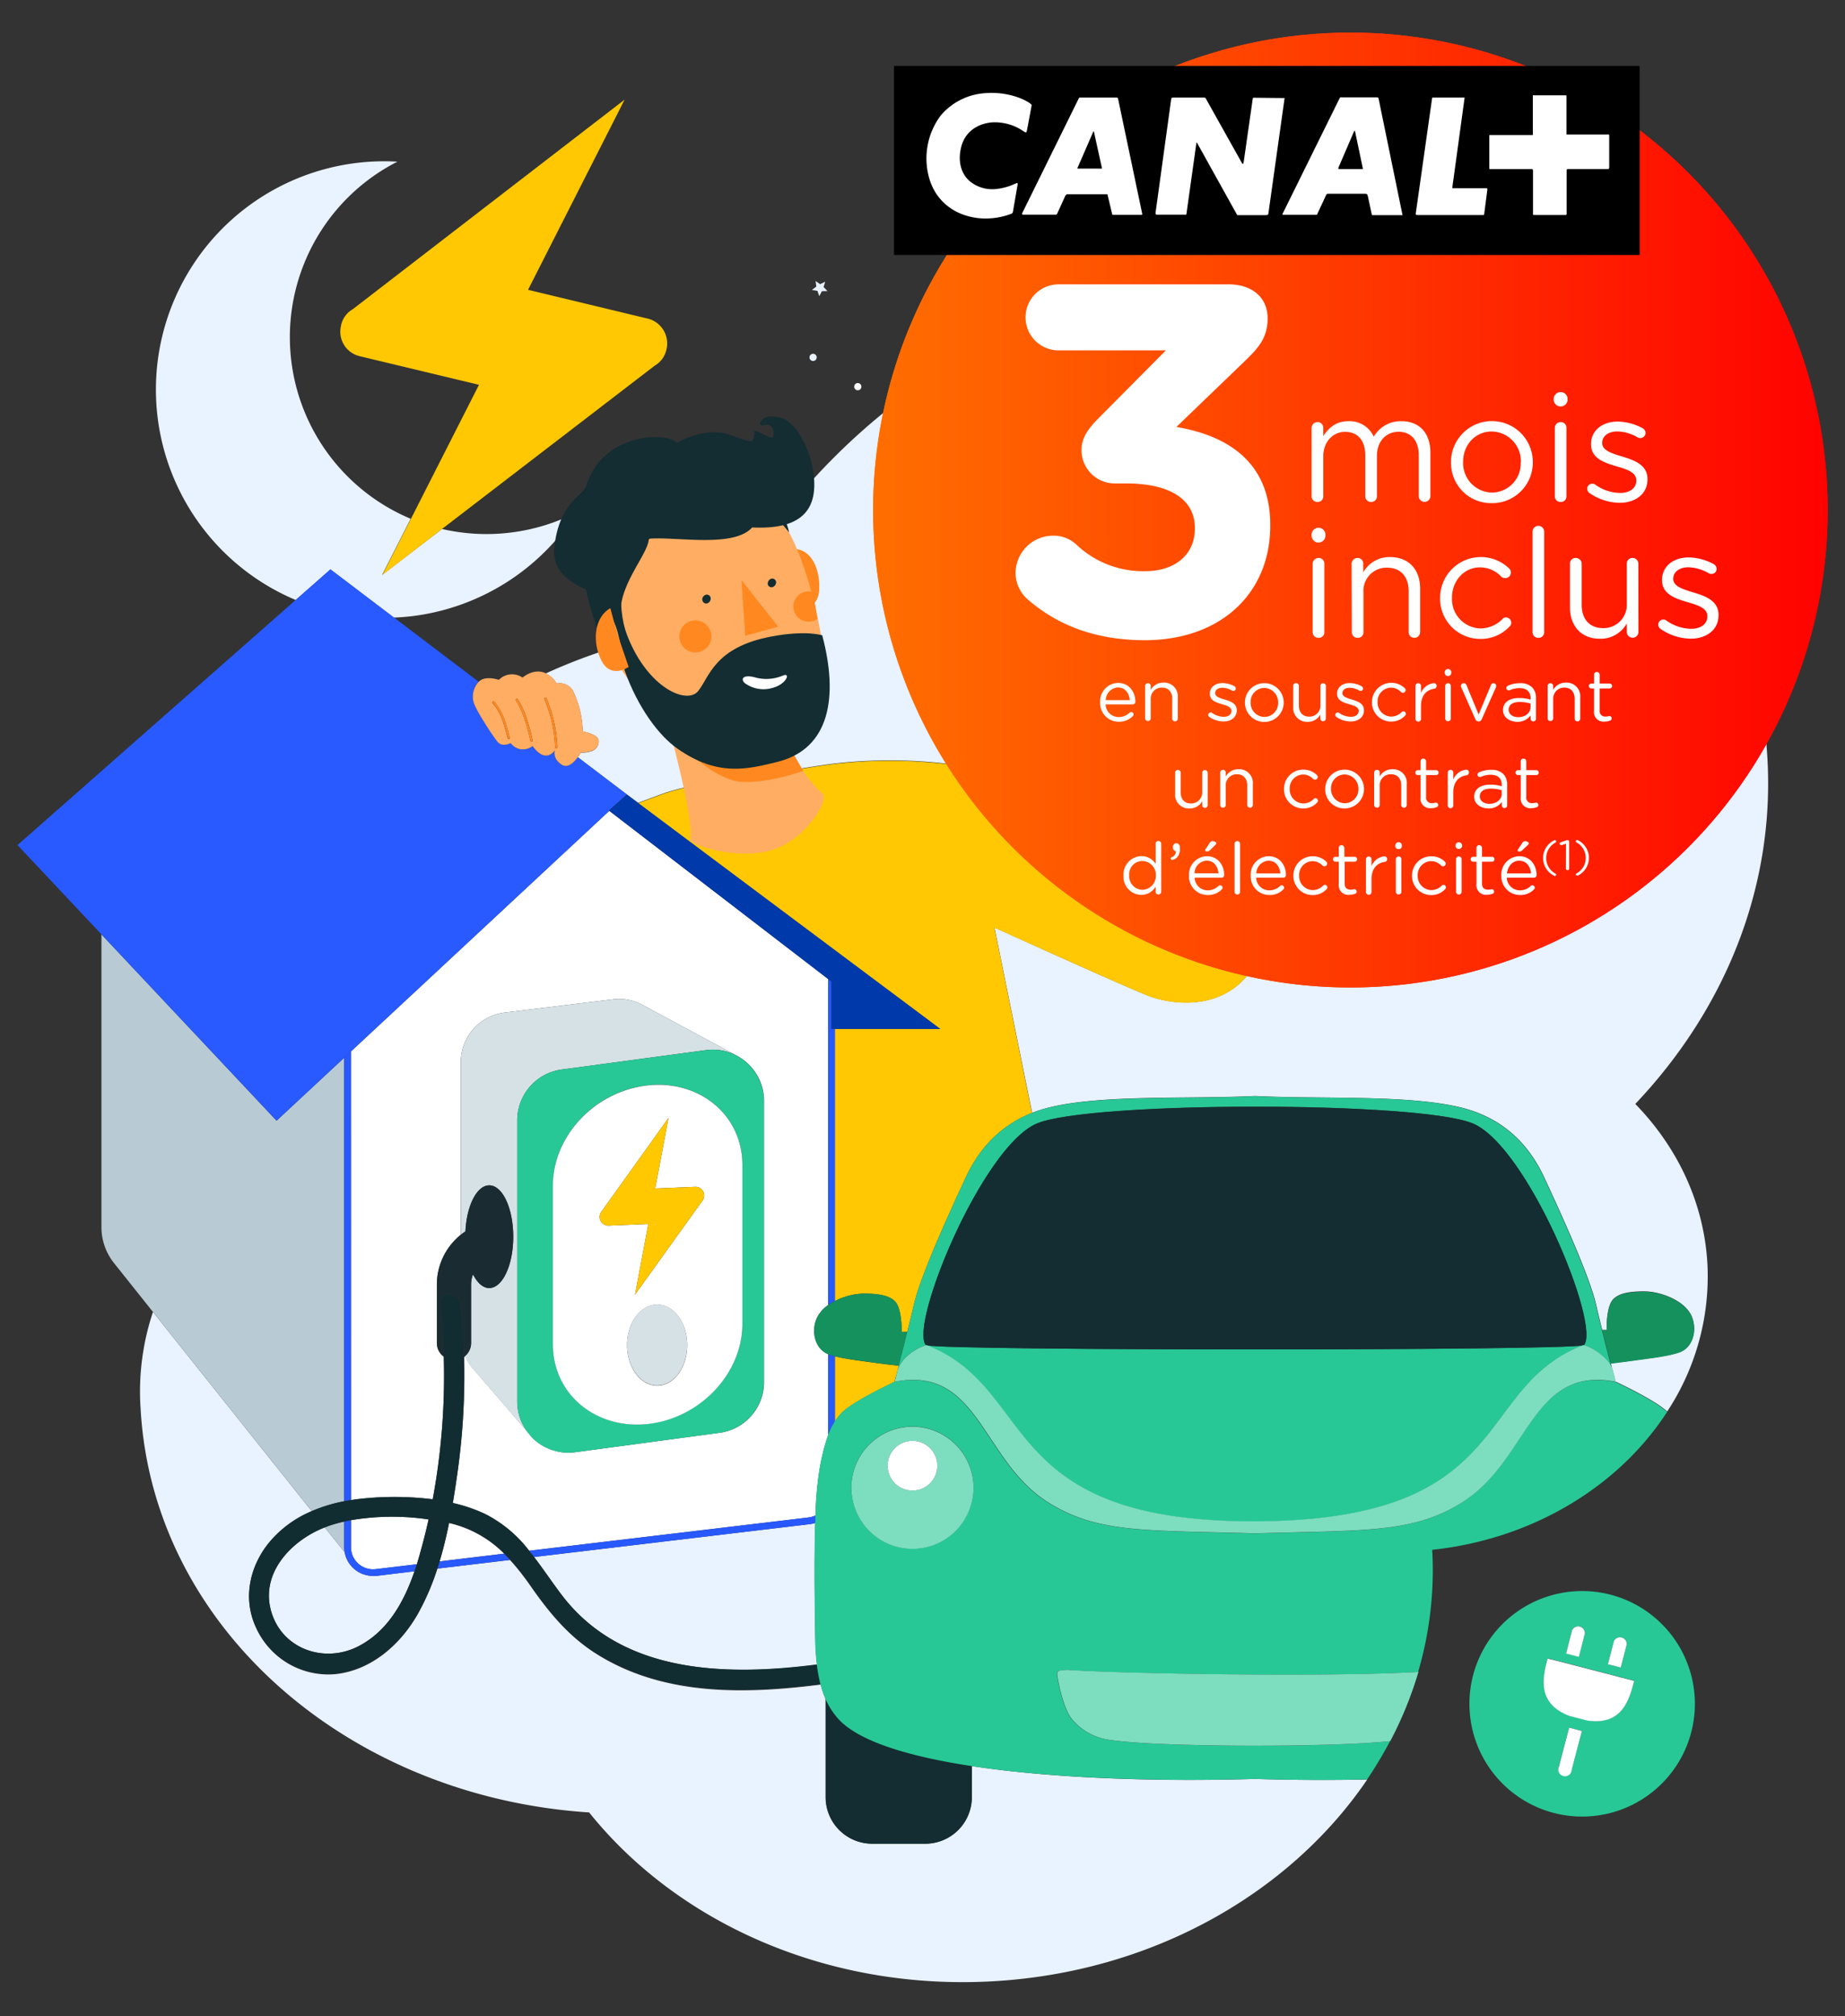 <?xml version="1.0" encoding="UTF-8"?>
<svg xmlns="http://www.w3.org/2000/svg" xmlns:xlink="http://www.w3.org/1999/xlink" id="Calque_1" data-name="Calque 1" viewBox="0 0 475.45 519.4">
  <rect x="0" y="0" width="475.45" height="519.4" fill="#333333" stroke="none"/>
  <defs>
    <style>.cls-1{fill:url(#Dégradé_sans_nom_11);}.cls-2{fill:#e9f2ff;}.cls-3{fill:#ffc802;}.cls-4{fill:#ffad63;}.cls-5{fill:none;stroke:#000;stroke-linecap:round;stroke-linejoin:round;stroke-width:0;}.cls-6{fill:#b8cad3;}.cls-7{fill:#fff;}.cls-8{fill:#2859ff;}.cls-9{fill:#285aff;}.cls-10{fill:#0039a9;}.cls-11{fill:#ff8920;}.cls-12{fill:#d6e1e6;}.cls-13{fill:#27c896;}.cls-14{fill:#1a2c32;}.cls-15{fill:#ffc800;}.cls-16{fill:#122d32;}.cls-17{fill:#15915e;}.cls-18{fill:#132d32;}.cls-19{fill:#7ddebf;}.cls-20{clip-path:url(#clip-path);}</style>
    <linearGradient id="Dégradé_sans_nom_11" x1="225" y1="131.4" x2="471" y2="131.4" gradientUnits="userSpaceOnUse">
      <stop offset="0" stop-color="#ff6e00"></stop>
      <stop offset="1" stop-color="#ff0200"></stop>
    </linearGradient>
    <clipPath id="clip-path">
      <path class="cls-1" d="M225,131.4A123,123,0,1,0,348,8.4a123,123,0,0,0-123,123"></path>
    </clipPath>
  </defs>
  <title>476x520_CH-canal-elec-(1)</title>
  <path class="cls-2" d="M101.48,159.11c1.52-.06,3-.17,4.57-.35A58.7,58.7,0,0,0,148.58,132a51,51,0,0,1-34.68,4.28L98.47,148.12l7.36-14.47a50.73,50.73,0,0,1-3.42-92,58.81,58.81,0,0,0-26.2,112.93l8.93-7.87Z"></path>
  <path class="cls-3" d="M113.9,136.28,168.72,94.2a6.3,6.3,0,0,0,3-4.08,6.59,6.59,0,0,0-4.65-8l-31-7.45,24.89-49-70.06,54a6.29,6.29,0,0,0-3,4.08h0l0,.12a6.47,6.47,0,0,0,4.68,7.87l30.85,7.4-17.53,34.52-7.36,14.47Z"></path>
  <path class="cls-2" d="M143.46,176.09a4,4,0,0,1,4.16,1.82,25.73,25.73,0,0,1,2.55,10.55s4,.68,4.09,2.3-.82,3.19-4.62,3.15a11.09,11.09,0,0,1-.75,1.18l12.66,9.61h0l2.87,2.14,5.55-2.06a48.35,48.35,0,0,1,9.17-2.4l31.09-5c.56-.09,1.13-.16,1.7-.24,2.76-.45,36.28-5.61,63.5,9.09a21.83,21.83,0,0,1,2.45,1.35l16.65,10.52-7.6-45.35,2.93-.6a9.73,9.73,0,0,0-4.92-3.76,62.56,62.56,0,0,1-6-2.35c-3.9-1.85-4.2-7.85-4-11.29a2.89,2.89,0,0,1,.79-2,1.86,1.86,0,0,1,3.08,1.09l.72,4.06,3.38.88.23-1.55L283,152l-3.87-3.15s-2,2.26-2.78,2.55-2.75-1.17-1.86-3.06c.81-1.7,2.27-4.64,4.32-5.72s6.27,3.45,6.27,3.45a17.6,17.6,0,0,0,0-3.24c-.18-.94-2.25-8.76-3.22-12.67-.8-3.19-.22-5,.54-6.07a1.27,1.27,0,0,1,2.2.34c1.4,3.82,4.84,13.28,5.45,15.48.66,2.4,2.25,3.19,2.83,3S291.58,131,291.48,126a5.59,5.59,0,0,1,.49-2.76,1.65,1.65,0,0,1,3.07.5l3.53,19.47,2.28-3.87a7.29,7.29,0,0,0,1-4.28,30.51,30.51,0,0,1,0-6.12s0-.05,0-.07a1.44,1.44,0,0,1,2.8,0c.5,2.25,1.45,6.59,1.66,8.37.12,1-.54,3-1.34,4.81a15.65,15.65,0,0,0-.54,11l3.82,11.85,1.18,3.29,2.22-.46s14.51,59,14.47,68.32c-.08,18.84-14.58,25.34-29.07,20.89-2.78-.86-25.15-10.89-40.78-18l9.7,47.76a34.07,34.07,0,0,1,4.18-1.34c13.63-3.43,36.14-2.17,53.26-3,17.12.85,39.63-.41,53.26,3,10.5,2.64,17.19,9.22,21.22,17.85,4.77,10.21,11.71,25.58,13.37,32.67.53,2.28,1.08,4.56,1.62,6.73l1.15,0s-.16-4.68,1.14-7.13,5.23-2.84,8.88-2.78,9.64,2.12,11.66,5.93c1.77,3.36.87,8.44-3,9.77-3,1-8.21,1.59-10.71,1.94-2.18.32-5.08.69-6.91.86.13.5.25,1,.37,1.4h0l.22.83v0c.21.77.37,1.39.48,1.82,0,.08.05.15.07.22s0,.11,0,.15l0,.06c0,.15.06.24.06.24s9.88,4.55,13.35,7.72A63.26,63.26,0,0,0,440,325.69c-.87-15.86-7.75-30.14-18.59-41.28,22.84-24.08,35.9-55.33,34.06-88.8C451.61,125.19,383.29,71.7,302.9,76.13c-55.82,3.08-98,43.69-120.16,85.43a144.4,144.4,0,0,0-42.1,11.94A7.05,7.05,0,0,1,143.46,176.09ZM249.21,94.43a.54.54,0,0,1,.72.26.55.55,0,0,1-1,.46A.54.54,0,0,1,249.21,94.43Z"></path>
  <path class="cls-2" d="M323.4,458.3c-23.64.73-51.32,0-73-3.31v8a12,12,0,0,1-12,12H224.74a12,12,0,0,1-12-12V437.66A24.08,24.08,0,0,1,211.5,434c-19.71,2.5-40.75,3-58.1-8.09-7-4.49-12-10.59-16.7-17.34a65.54,65.54,0,0,0-5.27-6.68l-18.71,2.23a64.12,64.12,0,0,1-4.82,11.3c-4.45,8.05-12.07,14.94-21.54,15.9A20.43,20.43,0,0,1,66,419.37c-3.49-7.48-1.69-15.79,3.44-22a28.57,28.57,0,0,1,10.94-8L39.42,338a64.61,64.61,0,0,0-3.19,24.88c3.1,56.22,53.33,100,115.59,104.06,22.7,28.31,61.18,45.86,103.82,43.51,41.4-2.28,76.86-22.78,96.7-52C342.47,458.65,332.63,458.59,323.4,458.3Z"></path>
  <path class="cls-2" d="M137.62,401.13c2.46,3.2,4.72,6.62,7.2,9.87,15.55,20.36,42.4,20.8,65.74,17.89-.24-2-.4-4.28-.45-6.86-.14-7.5-.33-19.76,0-29.69a7.13,7.13,0,0,1-1.47.33Z"></path>
  <path class="cls-2" d="M323.4,282.39s0,1,0,2.71h.06C323.41,283.43,323.4,282.42,323.4,282.39Z"></path>
  <path class="cls-2" d="M96.12,406a7.39,7.39,0,0,1-7.29-6.08L83.7,393.5c-8.46,3.32-16.47,11.52-13.91,21.28,2.63,10,13.68,13.9,22.52,9.38,7.66-3.93,11.81-11.49,14.52-19.37L97,406A8.46,8.46,0,0,1,96.12,406Z"></path>
  <path class="cls-4" d="M308.24,164.89,304.42,153a15.65,15.65,0,0,1,.54-11c.8-1.86,1.46-3.77,1.34-4.81-.21-1.78-1.16-6.12-1.66-8.37a1.44,1.44,0,0,0-2.8,0s0,.05,0,.07a30.51,30.51,0,0,0,0,6.12,7.29,7.29,0,0,1-1,4.28l-2.28,3.87L295,123.76a1.65,1.65,0,0,0-3.07-.5,5.59,5.59,0,0,0-.49,2.76c.1,5,2,16.74,1.41,16.9s-2.17-.63-2.83-3c-.61-2.2-4.05-11.66-5.45-15.48a1.27,1.27,0,0,0-2.2-.34c-.76,1-1.34,2.88-.54,6.07,1,3.91,3,11.73,3.22,12.67a17.6,17.6,0,0,1,0,3.24s-4.22-4.54-6.27-3.45-3.51,4-4.32,5.72c-.89,1.89,1.06,3.35,1.86,3.06s2.78-2.55,2.78-2.55L283,152l.14,5.3-.23,1.55-3.38-.88-.72-4.06a1.86,1.86,0,0,0-3.08-1.09,2.89,2.89,0,0,0-.79,2c-.23,3.44.07,9.44,4,11.29a62.56,62.56,0,0,0,6,2.35,9.73,9.73,0,0,1,4.92,3.76l19.56-4Z"></path>
  <path class="cls-3" d="M242.31,265.1H215.14v44.14L233.24,285l-18.1,24.24v25.95a17.39,17.39,0,0,1,7.18-1.92c3.64,0,7.57.33,8.87,2.78s1.15,7.14,1.15,7.14.73,0,1.47-.06c.57-2.31,1.17-4.76,1.74-7.21,1.66-7.09,8.6-22.46,13.37-32.67,3.46-7.43,8.91-13.32,17-16.51L256.26,239c15.63,7.06,38,17.09,40.78,18,14.49,4.45,29-2.05,29.07-20.89,0-9.34-14.47-68.32-14.47-68.32l-2.22.46-19.56,4-2.93.6,7.6,45.35-16.65-10.52a21.83,21.83,0,0,0-2.45-1.35c-27.22-14.7-60.74-9.54-63.5-9.09-.57.08-1.14.15-1.7.24l-31.09,5a48.35,48.35,0,0,0-9.17,2.4l-5.55,2.06Z"></path>
  <path class="cls-3" d="M231,354.28l0-.13c.05-.19.11-.39.16-.61v0l.22-.83h0c.07-.28.15-.57.23-.88-1.8-.15-4.91-.55-7.22-.88-2.13-.3-6.2-.76-9.24-1.52v16.82a16.26,16.26,0,0,1,1.4-1.87c2.72-3.16,13.94-8.33,13.94-8.33s.07-.24.18-.67S230.83,354.71,231,354.28Z"></path>
  <line class="cls-5" x1="215.14" y1="309.24" x2="233.24" y2="285"></line>
  <path class="cls-6" d="M88.7,398.6V392a39,39,0,0,0-4,1.12l-1,.38,5.13,6.44A7.42,7.42,0,0,1,88.7,398.6Z"></path>
  <path class="cls-6" d="M88.7,386.79V272.5L71.27,288.73l-45.13-48v75.43a14.83,14.83,0,0,0,3.34,9.37L39.42,338l40.94,51.34A40.22,40.22,0,0,1,88.7,386.79Z"></path>
  <path class="cls-7" d="M110.45,391.45a64.2,64.2,0,0,0-20,.19v7a5.66,5.66,0,0,0,6.33,5.63L107.43,403c.37-1.16.71-2.33,1-3.48Q109.57,395.49,110.45,391.45Z"></path>
  <path class="cls-7" d="M115.73,392.39c-.68,3.33-1.47,6.64-2.44,9.87l16.62-2A29.17,29.17,0,0,0,115.73,392.39Z"></path>
  <path class="cls-7" d="M90.45,386.49c1.21-.19,2.43-.34,3.65-.45a80,80,0,0,1,17.41.21,173.88,173.88,0,0,0,2.85-36.73,4.36,4.36,0,0,1-1.78-3.51V331a16.49,16.49,0,0,1,6.16-12.88V273.64a12.88,12.88,0,0,1,11.17-12.76l27.87-3.4a12.84,12.84,0,0,1,8.13,1.6h0l23.76,12.79h0a13.19,13.19,0,0,1,7.22,11.75v72.42a13.21,13.21,0,0,1-11.45,13.09l-37.19,5A13.18,13.18,0,0,1,137,370.18h0l0-.06a8.8,8.8,0,0,1-.69-.8l-14.55-16.88h0a12.65,12.65,0,0,1-1.88-3.07l-.26.22A178.81,178.81,0,0,1,118,378.64c-.39,2.8-.81,5.67-1.3,8.56a40.7,40.7,0,0,1,8.19,2.77,33,33,0,0,1,11.48,9.55l72.05-8.58a6,6,0,0,0,1.74-.52,92.31,92.31,0,0,1,.85-10.55,54.11,54.11,0,0,1,2.4-10.11V348.85c-3.64-1.47-4.46-6.37-2.73-9.64a8.91,8.91,0,0,1,2.73-3v-84L157,208.9l-66.59,62Z"></path>
  <path class="cls-8" d="M215.14,335.19V265.1h-.88V252.9l-.87-.67v84A15.36,15.36,0,0,1,215.14,335.19Z"></path>
  <path class="cls-8" d="M213.68,349c-.1,0-.19-.08-.29-.12v20.91a18.53,18.53,0,0,1,1.75-3.54V349.4C214.62,349.26,214.12,349.12,213.68,349Z"></path>
  <path class="cls-8" d="M88.7,386.79c.58-.11,1.16-.21,1.75-.3V270.88L88.7,272.5Z"></path>
  <path class="cls-8" d="M129.91,400.28l-16.62,2c-.18.62-.38,1.23-.57,1.83l18.71-2.23C130.93,401.32,130.43,400.79,129.91,400.28Z"></path>
  <path class="cls-8" d="M92.35,402.84a5.68,5.68,0,0,1-1.9-4.24v-7c-.59.11-1.17.23-1.75.36v6.6A7.41,7.41,0,0,0,96.12,406a8.46,8.46,0,0,0,.87,0l9.84-1.18q.32-.92.6-1.83l-10.65,1.27A5.7,5.7,0,0,1,92.35,402.84Z"></path>
  <path class="cls-8" d="M136.35,399.52c.43.53.85,1.06,1.27,1.61l71-8.46a7.13,7.13,0,0,0,1.47-.33c0-.65.05-1.29.07-1.92a6,6,0,0,1-1.74.52Z"></path>
  <path class="cls-9" d="M26.14,240.72l45.13,48L88.7,272.5l1.75-1.62,66.59-62-.11-.08,4.62-4.13h0l-12.66-9.61c-.93,1.29-2.59,3-4.23,1.91-2.46-1.7-1.69-3.68-1.69-3.68s-2.24,3.74-5.74-1.06A4.19,4.19,0,0,1,134,193a3.89,3.89,0,0,1-2.38-1.6s-2.15,1.19-3.4-.34-5.39-7.88-6.08-9.95a5.53,5.53,0,0,1,1.19-5.48l-21.83-16.56-16.34-12.4-8.93,7.87L4.51,217.72Z"></path>
  <polygon class="cls-10" points="213.39 252.23 214.26 252.9 214.26 265.1 215.14 265.1 242.31 265.1 164.42 206.84 161.56 204.69 161.55 204.69 156.93 208.82 157.04 208.9 213.39 252.23"></polygon>
  <path class="cls-4" d="M122.12,181.15c.69,2.07,4.82,8.42,6.08,9.95s3.4.34,3.4.34A3.89,3.89,0,0,0,134,193a4.19,4.19,0,0,0,3.25-.78c3.5,4.8,5.74,1.06,5.74,1.06s-.77,2,1.69,3.68c1.64,1.13,3.3-.62,4.23-1.91a11.09,11.09,0,0,0,.75-1.18c3.8,0,4.76-1.54,4.62-3.15s-4.09-2.3-4.09-2.3a25.73,25.73,0,0,0-2.55-10.55,4,4,0,0,0-4.16-1.82,7.05,7.05,0,0,0-2.82-2.59c-3.14-1.47-6,1.11-6,1.11a4.75,4.75,0,0,0-6.1.58s-2.92-1-4.67.07a3.39,3.39,0,0,0-.51.41A5.53,5.53,0,0,0,122.12,181.15Zm8.7,9c-.88-3.38-1.57-6.31-3.86-9-.24-.29.17-.7.41-.41,2.35,2.82,3.1,5.8,4,9.3C131.47,190.34,130.91,190.5,130.82,190.14Zm5.88.77c-.84-3.65-1.73-7.29-3.78-10.48-.2-.32.3-.61.5-.3,2.07,3.24,3,6.92,3.84,10.63C137.34,191.12,136.78,191.28,136.7,190.91Zm4.11-11.07a35.48,35.48,0,0,1,2.82,12.63.29.29,0,0,1-.58,0,34.55,34.55,0,0,0-2.75-12.34C140.16,179.79,140.66,179.5,140.81,179.84Z"></path>
  <path class="cls-11" d="M127.37,180.68c-.24-.29-.65.12-.41.41,2.29,2.74,3,5.67,3.86,9,.09.36.65.2.56-.16C130.47,186.48,129.72,183.5,127.37,180.68Z"></path>
  <path class="cls-11" d="M133.42,180.13c-.2-.31-.7,0-.5.3,2.05,3.19,2.94,6.83,3.78,10.48.08.37.64.21.56-.15C136.41,187.05,135.49,183.37,133.42,180.13Z"></path>
  <path class="cls-11" d="M140.3,180.13a34.55,34.55,0,0,1,2.75,12.34.29.29,0,0,0,.58,0,35.48,35.48,0,0,0-2.82-12.63C140.66,179.5,140.16,179.79,140.3,180.13Z"></path>
  <path class="cls-12" d="M126.08,305.38c3.42,0,6.18,5.92,6.18,13.23s-2.76,13.23-6.18,13.23c-1.62,0-3.09-1.35-4.19-3.54a7.57,7.57,0,0,0-.49,2.7v15a4.37,4.37,0,0,1-1.59,3.36,12.65,12.65,0,0,0,1.88,3.07h0l14.55,16.88a13.06,13.06,0,0,1-2.94-8.28V288.63a13.2,13.2,0,0,1,11.44-13.09l37.2-5a13.07,13.07,0,0,1,7.74,1.33h0l-23.76-12.79h0a12.84,12.84,0,0,0-8.13-1.6l-27.87,3.4a12.88,12.88,0,0,0-11.17,12.76v44.48c.39-.31.79-.6,1.2-.88C120.26,310.58,122.89,305.38,126.08,305.38Z"></path>
  <path class="cls-12" d="M137,370.19h0l0-.05Z"></path>
  <path class="cls-13" d="M181.92,270.55l-37.2,5a13.2,13.2,0,0,0-11.44,13.09v72.42a13.06,13.06,0,0,0,2.94,8.28,8.8,8.8,0,0,0,.69.8l0,.05a13.18,13.18,0,0,0,11.29,3.95l37.19-5a13.21,13.21,0,0,0,11.45-13.09V283.63a13.23,13.23,0,0,0-15-13.08Zm9.39,70.51c0,11.59-9.05,22.37-21.17,25.22-14.64,3.44-27.67-5.95-27.67-20v-40.9c0-11.6,9.05-22.38,21.17-25.23,14.65-3.44,27.67,6,27.67,20Z"></path>
  <path class="cls-7" d="M163.64,280.19c-12.12,2.85-21.17,13.63-21.17,25.23v40.9c0,14,13,23.4,27.67,20,12.12-2.85,21.17-13.63,21.17-25.22V300.15C191.31,286.15,178.29,276.75,163.64,280.19Zm8.63,7.82-3.43,18.18,10.43-.43a2.19,2.19,0,0,1,2.18,2.17,2.14,2.14,0,0,1-.57,1.59l-17.23,24,3.42-18.19-10.36.43A2.26,2.26,0,0,1,155.1,312ZM169.35,357c-4.28,0-7.75-4.68-7.75-10.45s3.47-10.45,7.75-10.45,7.75,4.68,7.75,10.45S173.63,357,169.35,357Z"></path>
  <ellipse class="cls-12" cx="169.35" cy="346.5" rx="7.75" ry="10.45"></ellipse>
  <path class="cls-14" d="M113.5,336c-.33-3.33,4.87-3.3,5.2,0q.67,6.79.85,13.61l.26-.22A4.37,4.37,0,0,0,121.4,346V331a7.57,7.57,0,0,1,.49-2.7c1.1,2.19,2.57,3.54,4.19,3.54,3.42,0,6.18-5.92,6.18-13.23s-2.76-13.23-6.18-13.23c-3.19,0-5.82,5.2-6.14,11.86-.41.28-.81.57-1.2.88A16.49,16.49,0,0,0,112.58,331v15a4.36,4.36,0,0,0,1.78,3.51Q114.17,342.74,113.5,336Z"></path>
  <path class="cls-15" d="M155.1,312a2.26,2.26,0,0,0,1.61,3.76l10.36-.43-3.42,18.19,17.23-24a2.14,2.14,0,0,0,.57-1.59,2.19,2.19,0,0,0-2.18-2.17l-10.43.43L172.27,288Z"></path>
  <path class="cls-16" d="M144.82,411c-2.48-3.25-4.74-6.67-7.2-9.87-.42-.55-.84-1.08-1.27-1.61A33,33,0,0,0,124.87,390a40.7,40.7,0,0,0-8.19-2.77c.49-2.89.91-5.76,1.3-8.56a178.81,178.81,0,0,0,1.57-29.05q-.18-6.81-.85-13.61c-.33-3.3-5.53-3.33-5.2,0q.68,6.75.86,13.54a173.88,173.88,0,0,1-2.85,36.73A80,80,0,0,0,94.1,386c-1.22.11-2.44.26-3.65.45-.59.09-1.17.19-1.75.3a40.22,40.22,0,0,0-8.34,2.53,28.57,28.57,0,0,0-10.94,8c-5.13,6.23-6.93,14.54-3.44,22a20.43,20.43,0,0,0,20.38,11.92c9.47-1,17.09-7.85,21.54-15.9a64.12,64.12,0,0,0,4.82-11.3c.19-.6.39-1.21.57-1.83,1-3.23,1.76-6.54,2.44-9.87a29.17,29.17,0,0,1,14.18,7.89c.52.51,1,1,1.52,1.58a65.54,65.54,0,0,1,5.27,6.68c4.74,6.75,9.67,12.85,16.7,17.34,17.35,11.07,38.39,10.59,58.1,8.09a40,40,0,0,1-.94-5.08C187.22,431.8,160.37,431.36,144.82,411Zm-38-6.21c-2.71,7.88-6.86,15.44-14.52,19.37-8.84,4.52-19.89.61-22.52-9.38-2.56-9.76,5.45-18,13.91-21.28l1-.38a39,39,0,0,1,4-1.12c.58-.13,1.16-.25,1.75-.36a64.2,64.2,0,0,1,20-.19q-.89,4-2,8c-.32,1.15-.66,2.32-1,3.48Q107.14,403.88,106.83,404.79Z"></path>
  <polygon class="cls-7" points="238.97 80.1 239.45 81.45 240.12 80.18 241.56 80.14 240.56 79.11 240.96 77.73 239.67 78.36 238.49 77.55 238.69 78.97 237.55 79.85 238.97 80.1"></polygon>
  <polygon class="cls-2" points="210.65 74.95 211.13 76.3 211.8 75.03 213.24 74.99 212.24 73.96 212.64 72.58 211.35 73.21 210.17 72.4 210.37 73.82 209.23 74.7 210.65 74.95"></polygon>
  <path class="cls-7" d="M249.67,95.41a.55.55,0,0,0,.26-.72.55.55,0,0,0-1,.46A.55.55,0,0,0,249.67,95.41Z"></path>
  <path class="cls-2" d="M209.61,93a.93.93,0,1,0-.19-1.85.93.93,0,0,0,.19,1.85Z"></path>
  <path class="cls-7" d="M221.18,100.54a.93.93,0,1,0-1.05-.8A.93.93,0,0,0,221.18,100.54Z"></path>
  <path class="cls-17" d="M215.14,349.4c3,.76,7.11,1.22,9.24,1.52,2.31.33,5.42.73,7.22.88.6-2.29,1.38-5.32,2.21-8.67-.74,0-1.47.06-1.47.06s.16-4.69-1.15-7.14-5.23-2.83-8.87-2.78a17.39,17.39,0,0,0-7.18,1.92,15.36,15.36,0,0,0-1.75,1.06,8.91,8.91,0,0,0-2.73,3c-1.73,3.27-.91,8.17,2.73,9.64.1,0,.19.09.29.12C214.12,349.12,214.62,349.26,215.14,349.4Z"></path>
  <path class="cls-17" d="M422,350.42c2.5-.35,7.67-.91,10.71-1.94,3.89-1.33,4.79-6.41,3-9.77-2-3.81-8-5.88-11.66-5.93s-7.57.32-8.88,2.78-1.14,7.13-1.14,7.13l-1.15,0c.81,3.28,1.58,6.29,2.19,8.63C416.89,351.11,419.79,350.74,422,350.42Z"></path>
  <path class="cls-18" d="M224.74,475h13.72a12,12,0,0,0,12-12v-8c-16.47-2.51-29.46-6.48-34.54-12.38a18.94,18.94,0,0,1-3.12-4.95V463A12,12,0,0,0,224.74,475Z"></path>
  <path class="cls-13" d="M416.2,355.57q0,.09,0,.15S416.21,355.63,416.2,355.57Z"></path>
  <path class="cls-13" d="M368.6,389.78c-1,.37-2,.71-3.05,1C366.59,390.49,367.6,390.15,368.6,389.78Z"></path>
  <path class="cls-13" d="M271.45,386.53c-.47-.29-.95-.58-1.43-.89C270.5,386,271,386.24,271.45,386.53Z"></path>
  <path class="cls-13" d="M365.14,390.92l-1.22.33Z"></path>
  <path class="cls-13" d="M376.78,385.64c-.48.31-1,.6-1.44.89C375.82,386.24,376.3,386,376.78,385.64Z"></path>
  <path class="cls-13" d="M351.67,393.14c-1.39.12-2.84.22-4.36.3C348.83,393.36,350.28,393.26,351.67,393.14Z"></path>
  <path class="cls-13" d="M370.13,389.16l-1.12.46Z"></path>
  <path class="cls-13" d="M374.92,386.77l-1.06.6Z"></path>
  <path class="cls-13" d="M373.44,387.59c-.48.26-1,.5-1.44.73C372.48,388.09,373,387.85,373.44,387.59Z"></path>
  <path class="cls-13" d="M272.94,387.37l-1.07-.6Z"></path>
  <path class="cls-13" d="M372,388.32c-.48.24-1,.46-1.46.67C371,388.78,371.52,388.56,372,388.32Z"></path>
  <path class="cls-13" d="M412.3,354.9a26,26,0,0,1,3.83.45h0A26,26,0,0,0,412.3,354.9Z"></path>
  <path class="cls-13" d="M359.74,392.14l-1.39.23Z"></path>
  <path class="cls-13" d="M363.49,391.35q-1.62.4-3.33.72Q361.87,391.76,363.49,391.35Z"></path>
  <path class="cls-13" d="M286.64,392.07c-1.15-.21-2.26-.45-3.34-.72C284.38,391.62,285.5,391.86,286.64,392.07Z"></path>
  <path class="cls-13" d="M288.45,392.37l-1.4-.23Z"></path>
  <path class="cls-13" d="M292.65,392.91c-1.31-.14-2.56-.29-3.78-.47C290.09,392.62,291.34,392.77,292.65,392.91Z"></path>
  <path class="cls-13" d="M282.89,391.25l-1.23-.33Z"></path>
  <path class="cls-13" d="M277.78,389.62l-1.11-.45Z"></path>
  <path class="cls-13" d="M281.25,390.8c-1-.31-2.05-.65-3.05-1C279.2,390.15,280.21,390.49,281.25,390.8Z"></path>
  <path class="cls-13" d="M276.26,389c-1-.42-1.94-.89-2.9-1.4C274.32,388.1,275.28,388.57,276.26,389Z"></path>
  <path class="cls-13" d="M357.91,392.44c-1.2.18-2.45.33-3.75.47C355.46,392.77,356.71,392.62,357.91,392.44Z"></path>
  <path class="cls-13" d="M353.74,393c-.53.05-1.08.11-1.64.15C352.66,393.06,353.21,393,353.74,393Z"></path>
  <path class="cls-13" d="M323.9,394.22l-.5,0,.52,0Z"></path>
  <path class="cls-13" d="M238.78,346.61h0c28.59,11.06,17.73,45.59,84.62,45.39,67.42-.2,55.8-34.25,84.6-45.39h0C401.74,348,245.06,348,238.78,346.61Z"></path>
  <path class="cls-13" d="M415.65,353.51v0Z"></path>
  <path class="cls-13" d="M408.14,346.58Z"></path>
  <path class="cls-13" d="M294.71,393.11,293,393Z"></path>
  <path class="cls-13" d="M377,386.9c-12.77,8.18-24.92,7.32-53.62,8.17-28.7-.85-40.85,0-53.63-8.17-16.87-10.81-17.64-35.16-39.29-30.88,0,0-11.22,5.17-13.94,8.33a16.26,16.26,0,0,0-1.4,1.87,18.53,18.53,0,0,0-1.75,3.54,54.11,54.11,0,0,0-2.4,10.11,92.31,92.31,0,0,0-.85,10.55c0,.63,0,1.27-.07,1.92-.29,9.93-.1,22.19,0,29.69,0,2.58.21,4.84.45,6.86a40,40,0,0,0,.94,5.08,24.08,24.08,0,0,0,1.27,3.69,18.94,18.94,0,0,0,3.12,4.95c5.08,5.9,18.07,9.87,34.54,12.38,21.65,3.29,49.33,4,73,3.31,9.23.29,19.07.35,28.94.12a105.8,105.8,0,0,0,5.9-9.84c-15.55,1.66-59.72,1.57-72-.29a15.19,15.19,0,0,1-10.08-5.44c-2.13-2.74-3.32-8.71-3.72-11-.27-1.57.66-1.52,2.6-1.62,13.74,1,67.58,1.89,90.43.53a92.62,92.62,0,0,0,3.64-31.35s0-.08,0-.13c26.13-2.79,48.22-16.52,60.53-35.53-3.47-3.17-13.35-7.72-13.35-7.72C394.67,351.74,393.9,376.09,377,386.9ZM235.14,399a15.74,15.74,0,1,1,15.74-15.74A15.77,15.77,0,0,1,235.14,399Z"></path>
  <path class="cls-13" d="M416.25,355.78l.06.24S416.29,355.93,416.25,355.78Z"></path>
  <path class="cls-13" d="M299.49,393.44c-1.53-.08-3-.18-4.38-.3C296.51,393.26,298,393.36,299.49,393.44Z"></path>
  <path class="cls-13" d="M323.25,394.22l.15,0,.15,0Z"></path>
  <path class="cls-13" d="M322.88,394.22l.52,0-.5,0Z"></path>
  <path class="cls-13" d="M248.92,303.25c-4.77,10.21-11.71,25.58-13.37,32.67-.57,2.45-1.17,4.9-1.74,7.21-.83,3.35-1.61,6.38-2.21,8.67-.08.31-.16.6-.23.88a8.93,8.93,0,0,1,2-2.95,13.73,13.73,0,0,1,5.23-3.19c-4.37-5.25,14.61-51.33,28.65-57.13,6.9-2.86,31.5-4.3,56.12-4.31,0-1.67,0-2.68,0-2.71s0,1,0,2.71c24.57,0,49.14,1.42,56.12,4.31,14,5.8,33,51.88,28.65,57.13a13.74,13.74,0,0,1,5.22,3.19,9,9,0,0,1,2,2.95c-.12-.43-.24-.9-.37-1.4-.61-2.34-1.38-5.35-2.19-8.63-.54-2.17-1.09-4.45-1.62-6.73-1.66-7.09-8.6-22.46-13.37-32.67-4-8.63-10.72-15.21-21.22-17.85-13.63-3.43-36.14-2.17-53.26-3-17.12.85-39.63-.41-53.26,3a34.07,34.07,0,0,0-4.18,1.34C257.83,289.93,252.38,295.82,248.92,303.25Z"></path>
  <path class="cls-13" d="M238.67,346.58h0Z"></path>
  <path class="cls-13" d="M231.15,353.51v0Z"></path>
  <path class="cls-13" d="M231,354.15l0,.13Z"></path>
  <path class="cls-18" d="M238.67,346.58l.11,0c6.28,1.43,163,1.43,169.23,0l.13,0h0l.06,0c4.37-5.25-14.61-51.33-28.65-57.13-7-2.89-31.55-4.32-56.12-4.31h-.06c-24.62,0-49.22,1.45-56.12,4.31-14,5.8-33,51.88-28.65,57.13l.06,0Z"></path>
  <path class="cls-19" d="M275.07,430.22c-1.94.1-2.87,0-2.6,1.62.4,2.3,1.59,8.27,3.72,11a15.19,15.19,0,0,0,10.08,5.44c12.25,1.86,56.42,1.95,72,.29a98.08,98.08,0,0,0,7.26-17.83C342.65,432.11,288.81,431.18,275.07,430.22Z"></path>
  <path class="cls-19" d="M235.14,367.56a15.74,15.74,0,1,0,15.74,15.74A15.77,15.77,0,0,0,235.14,367.56Zm6.4,10.05a6.4,6.4,0,1,1-6.4-6.4A6.41,6.41,0,0,1,241.54,377.61Z"></path>
  <path class="cls-7" d="M235.14,371.21a6.4,6.4,0,1,0,6.4,6.4A6.41,6.41,0,0,0,235.14,371.21Z"></path>
  <path class="cls-19" d="M413.42,349.73a13.74,13.74,0,0,0-5.22-3.19l-.06,0h0l-.13,0h0c-28.8,11.14-17.18,45.19-84.6,45.39-66.89.2-56-34.33-84.62-45.39h0l-.11,0h0l-.06,0a13.73,13.73,0,0,0-5.23,3.19,8.93,8.93,0,0,0-2,2.95h0l-.22.83v0c0,.22-.11.42-.16.61l0,.13c-.12.43-.21.79-.29,1.07s-.18.67-.18.67c21.65-4.28,22.42,20.07,39.29,30.88,12.78,8.18,24.93,7.32,53.63,8.17,28.7-.85,40.85,0,53.62-8.17,16.88-10.81,17.65-35.16,39.29-30.88l-.06-.24,0-.06s0-.09,0-.15,0-.14-.07-.22h0a26,26,0,0,0-3.83-.45,26,26,0,0,1,3.83.45h0c-.11-.43-.27-1.05-.48-1.82v0l-.22-.83h0A9,9,0,0,0,413.42,349.73ZM270,385.64c.48.31,1,.6,1.43.89C271,386.24,270.5,386,270,385.64Zm1.85,1.13,1.07.6Zm1.49.82c1,.51,1.92,1,2.9,1.4C275.28,388.57,274.32,388.1,273.36,387.59Zm3.31,1.58,1.11.45Zm1.53.61c1,.37,2,.71,3.05,1C280.21,390.49,279.2,390.15,278.2,389.78Zm3.46,1.14,1.23.33Zm1.64.43c1.08.27,2.19.51,3.34.72C285.5,391.86,284.38,391.62,283.3,391.35Zm3.75.79,1.4.23Zm1.82.3c1.22.18,2.47.33,3.78.47C291.34,392.77,290.09,392.62,288.87,392.44ZM293,393l1.68.16Zm2.08.19c1.4.12,2.85.22,4.38.3C298,393.36,296.51,393.26,295.11,393.14Zm27.77,1.08h0l.5,0-.15,0h.3l-.15,0,.5,0h0l-.52,0Zm52.46-7.69c.48-.29,1-.58,1.44-.89C376.3,386,375.82,386.24,375.34,386.53Zm-28,6.91c1.52-.08,3-.18,4.36-.3C350.28,393.26,348.83,393.36,347.31,393.44Zm4.79-.34c.56,0,1.11-.1,1.64-.15C353.21,393,352.66,393.06,352.1,393.1Zm2.06-.19c1.3-.14,2.55-.29,3.75-.47C356.71,392.62,355.46,392.77,354.16,392.91Zm4.19-.54,1.39-.23Zm1.81-.3q1.71-.31,3.33-.72Q361.87,391.76,360.16,392.07Zm3.76-.82,1.22-.33Zm1.63-.45c1-.31,2.05-.65,3.05-1C367.6,390.15,366.59,390.49,365.55,390.8Zm3.46-1.18,1.12-.46Zm1.53-.63c.49-.21,1-.43,1.46-.67C371.52,388.56,371,388.78,370.54,389Zm1.46-.67c.48-.23,1-.47,1.44-.73C373,387.85,372.48,388.09,372,388.32Zm1.86-.95,1.06-.6Z"></path>
  <path class="cls-13" d="M400.41,467.07a29.05,29.05,0,1,0-20.81-35.43A29.06,29.06,0,0,0,400.41,467.07Zm2.43-9.5a1.88,1.88,0,0,1-1.13-2.38L402.8,451l1.05-4,.51-1.93,3.28.87-.89,3.36h0l-1.05,4-.72,2.73A1.88,1.88,0,0,1,402.84,457.57Zm13.05-34.75a1.74,1.74,0,0,1,3.31.86l-1.55,5.94-3.3-.86ZM405.11,420a1.73,1.73,0,0,1,3.3.85l-1.54,5.94-3.3-.86Zm-6.29,7.23,4,1,3.3.86,7.49,1.94,3.3.86,4.24,1.1c-1.24,4.77-3,11.51-12.05,10.23l-4.71-1.22C395.84,438.77,397.58,432,398.82,427.25Z"></path>
  <path class="cls-7" d="M404.37,442.06l4.71,1.22c9.05,1.28,10.81-5.46,12.05-10.23l-4.24-1.1-3.3-.86-7.49-1.94-3.3-.86-4-1C397.58,432,395.84,438.77,404.37,442.06Z"></path>
  <path class="cls-7" d="M408.41,420.87a1.73,1.73,0,0,0-3.3-.85L403.57,426l3.3.86Z"></path>
  <path class="cls-7" d="M419.2,423.68a1.74,1.74,0,0,0-3.31-.86l-1.54,5.94,3.3.86Z"></path>
  <path class="cls-7" d="M405.71,453.32l1.05-4h0l.89-3.36-3.28-.87-.51,1.93-1.05,4-1.09,4.18a1.72,1.72,0,1,0,3.28.86Z"></path>
  <path class="cls-11" d="M204.91,148.13l.83,9.57a5.9,5.9,0,0,0,5.36-5.93c.31-5.64-2.53-11-7.23-10.24Z"></path>
  <path class="cls-4" d="M171.25,183.18s7.87,28.06,6.65,33.14c-.3,1.26,12.27,5.54,21.29,2.58s14.49-13.13,12.82-14.42c-3.34-2.59-9.8-11.71-11.27-19.79s-29.49-1.51-29.49-1.51"></path>
  <path class="cls-11" d="M176.81,193.16s7.67,8,14.62,8.3S207,198.61,207,198.61l-4.32-7.51s-17,6.18-25.82,2.06"></path>
  <path class="cls-4" d="M203.35,137.18s4.42,7.48,7.67,23.51.83,23.17-7.17,31.9-28.82.15-37.67-11.86-13.77-15.84-10.08-36.8,34-34.21,47.25-6.75"></path>
  <polygon class="cls-11" points="191.06 149.41 192.03 163.81 200.52 161.45 191.06 149.41"></polygon>
  <path class="cls-18" d="M197.83,150.35a1,1,0,0,0,1.14.94A1.35,1.35,0,0,0,200,150a1,1,0,0,0-1.15-.94,1.33,1.33,0,0,0-1,1.34"></path>
  <path class="cls-18" d="M181,154.54a1,1,0,0,0,1.14.94,1.33,1.33,0,0,0,1-1.34,1,1,0,0,0-1.14-.94,1.35,1.35,0,0,0-1.05,1.34"></path>
  <path class="cls-11" d="M175.13,164.71a4.13,4.13,0,1,0,3.31-4.81,4.12,4.12,0,0,0-3.31,4.81"></path>
  <path class="cls-11" d="M209.43,152.5a3.71,3.71,0,0,0-.58-.11,3.9,3.9,0,1,0-.87,7.75,4,4,0,0,0,2.7-.68c-.43-2.61-.78-4.58-1.25-7"></path>
  <path class="cls-18" d="M203.35,137.18s-8.59-10.94-13.41-11.94c-5.83-1.2-6.63,5.07-11.93,4.93s-10.87-1.3-15,3.8c-4.49,5.59-6.47,35.48-8.41,30-2.53-7-5-15.76-4.7-21.3.27-4.67,2-8.28,5.58-12.69,5.67-7,15.23-9.48,21.91-10.47S201.13,125.88,203.35,137.18Z"></path>
  <path class="cls-18" d="M211.94,163.69s-4.18-1.42-13.3.32c-14.5,2.78-15.8,10.33-18.7,14s-13.08-.8-18.3-14.28c-3.1-8-1.16-19.1.77-22.59s5-2.76,18.15-3.4,22.43-4.94,24.34-8.09c5.17-8.48-2.76-19.33-15.93-12-5.88-4.36-15.27-2.32-20,3.16-16.65.91-21,15.7-13.55,37.45,2.22.1,3.68,1,5.55,14.5,3.45,9.6,8.79,16.75,13.65,20.15,10.38,7.25,18,5.27,25.62,3.4,13.72-3.35,15.82-16.92,11.66-32.56"></path>
  <path class="cls-7" d="M201.62,174.1a10.9,10.9,0,0,1-6.75.5c-3.38-1-4.13.33-2.93,1.4a8.15,8.15,0,0,0,7.34,1.16c3.37-.93,4.65-4.08,2.34-3.06"></path>
  <path class="cls-18" d="M160,156.36c.6-6.74,6.85-13.79,7.16-17.23a.42.42,0,0,1,.38-.36c7.07-.5,21.55,2.39,26.29-2.88,7.32.33,14.45-1,15.78-8.34s-3.29-18.8-8.69-20c-3.46-.8-4.61.41-5,1.38a.52.52,0,0,0,.65.68c1.16-.34,3.09-.46,2.73,2.76-.08,1.56-5.13-2.35-4.92-1.13.11.69-.18,2.5-.87,2.44-1.69-.15-4.07-1.24-6-1.86-2.64-.84-7.77-.7-13,2.25-2.95-2.92-19.32-2.52-23.47,11.23-1,2.56-6.91,4.22-8.18,15.6S158.23,152.74,160,156.36Z"></path>
  <path class="cls-11" d="M159,163.05l3,8.77s-4.45,3.15-6.92-1.47-2.15-11.17,2.2-13.67Z"></path>
  <path class="cls-1" d="M225,131.4A123,123,0,1,0,348,8.4a123,123,0,0,0-123,123"></path>
  <g class="cls-20">
    <rect class="cls-1" x="225" y="8.4" width="246" height="246"></rect>
  </g>
  <path class="cls-7" d="M265.06,154.61a9.12,9.12,0,0,1-3.35-7.08,9.68,9.68,0,0,1,9.53-9.52,8.57,8.57,0,0,1,6.3,2.45,24.92,24.92,0,0,0,17.63,6.69c7.59,0,12.74-4.25,12.74-10.94V136c0-7.33-6.43-11.45-17.63-11.45h-3.09A8.57,8.57,0,0,1,278.7,116c0-2.71,1.16-5,4.25-8.11l17.5-17.63H272.78a8.49,8.49,0,1,1,0-17h43.88c5.79,0,10,3.21,10,8.75,0,5-2.32,7.59-5.92,11.06L303.15,110c12.22,2.06,24.19,8.36,24.19,25.22v.26c0,17-12.35,29.46-32.43,29.46C282.05,164.9,272.39,160.92,265.06,154.61Z"></path>
  <path class="cls-7" d="M338,110.27a1.52,1.52,0,0,1,1.48-1.53,1.46,1.46,0,0,1,1.52,1.53v2.07c1.37-2,3.13-3.83,6.53-3.83a6.8,6.8,0,0,1,6.48,4,8,8,0,0,1,7.1-4c4.69,0,7.5,3.08,7.5,8.12V127.8a1.5,1.5,0,1,1-3,0V117.33c0-3.9-2-6.09-5.24-6.09-3,0-5.54,2.27-5.54,6.25V127.8a1.45,1.45,0,0,1-1.52,1.52,1.47,1.47,0,0,1-1.49-1.52V117.26c0-3.79-1.95-6-5.19-6S341,113.9,341,117.61V127.8a1.42,1.42,0,0,1-1.48,1.52A1.45,1.45,0,0,1,338,127.8Z"></path>
  <path class="cls-7" d="M373.92,119.13v-.08A10.53,10.53,0,0,1,395,119v.08a10.47,10.47,0,0,1-10.59,10.55A10.34,10.34,0,0,1,373.92,119.13Zm18,0v-.08a7.64,7.64,0,0,0-7.5-7.88c-4.37,0-7.38,3.55-7.38,7.8v.08a7.58,7.58,0,0,0,7.46,7.85A7.47,7.47,0,0,0,391.88,119.13Z"></path>
  <path class="cls-7" d="M400.39,102.61a1.79,1.79,0,0,1,3.56,0v.51a1.79,1.79,0,0,1-3.56,0Zm.28,7.66a1.52,1.52,0,0,1,1.48-1.53,1.46,1.46,0,0,1,1.52,1.53V127.8a1.42,1.42,0,0,1-1.48,1.52,1.45,1.45,0,0,1-1.52-1.52Z"></path>
  <path class="cls-7" d="M409.57,127a1.35,1.35,0,0,1-.55-1.09,1.28,1.28,0,0,1,1.33-1.29,1.23,1.23,0,0,1,.74.23,11.21,11.21,0,0,0,6.4,2.15c2.46,0,4.18-1.21,4.18-3.2v-.08c0-2-2.38-2.81-5-3.55-3.12-.94-6.67-2-6.67-5.7v-.08c0-3.48,2.89-5.78,6.87-5.78a14,14,0,0,1,6.44,1.72,1.42,1.42,0,0,1,.74,1.25,1.37,1.37,0,0,1-2,1.13,10.85,10.85,0,0,0-5.27-1.56c-2.38,0-3.9,1.25-3.9,2.92v.08c0,1.92,2.5,2.66,5.19,3.48,3.12.94,6.48,2.15,6.48,5.78v.08c0,3.82-3.16,6.05-7.18,6.05A14,14,0,0,1,409.57,127Z"></path>
  <path class="cls-7" d="M338,137.62a1.78,1.78,0,0,1,3.55,0v.51a1.78,1.78,0,0,1-3.55,0Zm.27,7.65a1.52,1.52,0,0,1,1.49-1.52,1.45,1.45,0,0,1,1.52,1.52V162.8a1.43,1.43,0,0,1-1.49,1.53,1.46,1.46,0,0,1-1.52-1.53Z"></path>
  <path class="cls-7" d="M348.31,145.27a1.51,1.51,0,0,1,1.48-1.52,1.45,1.45,0,0,1,1.52,1.52v2.19a7.69,7.69,0,0,1,6.92-3.94c4.84,0,7.73,3.28,7.73,8.08v11.2a1.48,1.48,0,0,1-1.49,1.53A1.46,1.46,0,0,1,363,162.8V152.34c0-3.75-2-6.09-5.58-6.09a5.94,5.94,0,0,0-6.06,6.32V162.8a1.43,1.43,0,0,1-1.48,1.53,1.46,1.46,0,0,1-1.52-1.53Z"></path>
  <path class="cls-7" d="M371.11,154.14v-.08a10.5,10.5,0,0,1,17.77-7.62,1.31,1.31,0,0,1,.46,1.06,1.43,1.43,0,0,1-1.44,1.44,1.49,1.49,0,0,1-1-.35,7.56,7.56,0,0,0-5.5-2.42c-4.1,0-7.23,3.44-7.23,7.81v.08a7.55,7.55,0,0,0,7.42,7.85,8.11,8.11,0,0,0,5.63-2.46,1.09,1.09,0,0,1,.85-.39,1.38,1.38,0,0,1,1.37,1.36,1.28,1.28,0,0,1-.39.94,10.1,10.1,0,0,1-7.61,3.24A10.34,10.34,0,0,1,371.11,154.14Z"></path>
  <path class="cls-7" d="M394.93,137a1.52,1.52,0,0,1,1.48-1.53,1.5,1.5,0,0,1,1.52,1.53V162.8a1.43,1.43,0,0,1-1.48,1.53,1.46,1.46,0,0,1-1.52-1.53Z"></path>
  <path class="cls-7" d="M422.22,162.8a1.49,1.49,0,1,1-3,0v-2.18a7.7,7.7,0,0,1-6.91,3.94c-4.84,0-7.73-3.28-7.73-8.08V145.27a1.42,1.42,0,0,1,1.48-1.52,1.5,1.5,0,0,1,1.53,1.52v10.47c0,3.75,2,6.09,5.58,6.09a6,6,0,0,0,6.05-6.33V145.27a1.43,1.43,0,0,1,1.49-1.52,1.46,1.46,0,0,1,1.48,1.52Z"></path>
  <path class="cls-7" d="M427.88,162a1.35,1.35,0,0,1-.55-1.09,1.29,1.29,0,0,1,1.33-1.29,1.17,1.17,0,0,1,.74.24,11.28,11.28,0,0,0,6.41,2.14c2.46,0,4.17-1.21,4.17-3.2v-.08c0-2-2.38-2.81-5-3.55-3.13-.94-6.68-2-6.68-5.7v-.08c0-3.47,2.89-5.78,6.87-5.78a14.16,14.16,0,0,1,6.45,1.72,1.46,1.46,0,0,1,.74,1.25,1.29,1.29,0,0,1-1.33,1.29,1.24,1.24,0,0,1-.66-.16,11,11,0,0,0-5.28-1.56c-2.38,0-3.9,1.25-3.9,2.93v.08c0,1.91,2.5,2.65,5.19,3.47,3.13.94,6.48,2.15,6.48,5.78v.08c0,3.83-3.16,6.05-7.18,6.05A13.93,13.93,0,0,1,427.88,162Z"></path>
  <path class="cls-7" d="M288.3,185.94a4.78,4.78,0,0,1-4.8-5v0a4.73,4.73,0,0,1,4.61-5c2.85,0,4.47,2.32,4.47,4.87a.67.67,0,0,1-.67.67h-7a3.35,3.35,0,0,0,3.38,3.26,4,4,0,0,0,2.78-1.12.64.64,0,0,1,.41-.17.61.61,0,0,1,.63.62.59.59,0,0,1-.23.46A4.86,4.86,0,0,1,288.3,185.94Zm2.84-5.56c-.15-1.73-1.13-3.27-3.07-3.27a3.32,3.32,0,0,0-3.12,3.27Z"></path>
  <path class="cls-7" d="M295.1,176.74a.73.73,0,0,1,.71-.73.7.7,0,0,1,.73.73v1a3.66,3.66,0,0,1,3.29-1.88,3.52,3.52,0,0,1,3.68,3.85v5.34a.72.72,0,1,1-1.43,0v-5c0-1.78-.95-2.9-2.66-2.9a2.82,2.82,0,0,0-2.88,3v4.88a.67.67,0,0,1-.71.72.69.69,0,0,1-.73-.72Z"></path>
  <path class="cls-7" d="M311.62,184.7a.66.66,0,0,1-.26-.52.61.61,0,0,1,.63-.62.64.64,0,0,1,.36.11,5.32,5.32,0,0,0,3,1c1.17,0,2-.58,2-1.53v0c0-.95-1.14-1.34-2.4-1.7-1.49-.44-3.18-.93-3.18-2.71v0c0-1.66,1.37-2.75,3.27-2.75a6.62,6.62,0,0,1,3.07.82.68.68,0,0,1,.35.59.61.61,0,0,1-.63.61.6.6,0,0,1-.32-.07,5.11,5.11,0,0,0-2.51-.74c-1.13,0-1.86.59-1.86,1.39v0c0,.91,1.19,1.26,2.48,1.65,1.49.45,3.09,1,3.09,2.76v0c0,1.83-1.51,2.89-3.43,2.89A6.69,6.69,0,0,1,311.62,184.7Z"></path>
  <path class="cls-7" d="M320.81,181v0a5,5,0,0,1,10,0v0a5,5,0,0,1-10,0Zm8.56,0v0a3.65,3.65,0,0,0-3.58-3.76,3.55,3.55,0,0,0-3.51,3.72v0a3.6,3.6,0,0,0,3.55,3.74A3.56,3.56,0,0,0,329.37,181Z"></path>
  <path class="cls-7" d="M341.66,185.09a.7.7,0,0,1-.71.72.69.69,0,0,1-.7-.72v-1a3.67,3.67,0,0,1-3.3,1.88,3.53,3.53,0,0,1-3.68-3.85v-5.34A.68.68,0,0,1,334,176a.71.71,0,0,1,.72.73v5c0,1.79.95,2.9,2.66,2.9a2.84,2.84,0,0,0,2.89-3v-4.87a.68.68,0,0,1,.7-.73.7.7,0,0,1,.71.73Z"></path>
  <path class="cls-7" d="M344.36,184.7a.66.66,0,0,1-.26-.52.61.61,0,0,1,.63-.62.58.58,0,0,1,.35.11,5.37,5.37,0,0,0,3.05,1c1.17,0,2-.58,2-1.53v0c0-.95-1.13-1.34-2.4-1.7-1.49-.44-3.18-.93-3.18-2.71v0c0-1.66,1.38-2.75,3.28-2.75a6.55,6.55,0,0,1,3.06.82.67.67,0,0,1,.36.59.61.61,0,0,1-.63.61.56.56,0,0,1-.32-.07,5.14,5.14,0,0,0-2.51-.74c-1.14,0-1.86.59-1.86,1.39v0c0,.91,1.19,1.26,2.47,1.65,1.49.45,3.09,1,3.09,2.76v0c0,1.83-1.51,2.89-3.42,2.89A6.66,6.66,0,0,1,344.36,184.7Z"></path>
  <path class="cls-7" d="M353.54,181v0A5,5,0,0,1,362,177.3a.59.59,0,0,1,.22.5.69.69,0,0,1-.69.69.73.73,0,0,1-.46-.17,3.61,3.61,0,0,0-2.62-1.16,3.54,3.54,0,0,0-3.45,3.72v0a3.6,3.6,0,0,0,3.54,3.74,3.86,3.86,0,0,0,2.68-1.17.53.53,0,0,1,.41-.19.66.66,0,0,1,.65.65.61.61,0,0,1-.19.45,4.81,4.81,0,0,1-3.63,1.54A4.92,4.92,0,0,1,353.54,181Z"></path>
  <path class="cls-7" d="M364.76,176.74a.73.73,0,0,1,.71-.73.7.7,0,0,1,.72.73v1.8A4,4,0,0,1,369.5,176a.68.68,0,0,1,.71.73.7.7,0,0,1-.63.72c-1.86.25-3.39,1.6-3.39,4.39v3.28a.72.72,0,1,1-1.43,0Z"></path>
  <path class="cls-7" d="M372.29,173.09a.86.86,0,0,1,1.7,0v.24a.85.85,0,0,1-1.7,0Zm.13,3.65a.73.73,0,0,1,.71-.73.7.7,0,0,1,.73.73v8.35a.67.67,0,0,1-.71.72.69.69,0,0,1-.73-.72Z"></path>
  <path class="cls-7" d="M381.85,185.26a.86.86,0,0,1-.8.61H381a.89.89,0,0,1-.82-.61l-3.61-8.15a1.1,1.1,0,0,1-.09-.39.71.71,0,0,1,.72-.71.73.73,0,0,1,.73.56l3.11,7.51,3.16-7.55a.68.68,0,0,1,.67-.52.7.7,0,0,1,.7.71.78.78,0,0,1-.07.35Z"></path>
  <path class="cls-7" d="M387.32,182.93v0c0-2,1.68-3.1,4.11-3.1a9.91,9.91,0,0,1,3,.41v-.34c0-1.73-1.06-2.62-2.86-2.62a6.05,6.05,0,0,0-2.5.54.63.63,0,0,1-.26.05.61.61,0,0,1-.63-.61.62.62,0,0,1,.39-.59,7.22,7.22,0,0,1,3.14-.66,4.26,4.26,0,0,1,3.11,1.06,3.85,3.85,0,0,1,1,2.81v5.27a.67.67,0,0,1-.69.7.65.65,0,0,1-.69-.67v-.87a4.21,4.21,0,0,1-3.48,1.66C389.13,185.93,387.32,184.92,387.32,182.93Zm7.09-.74v-.93a9.88,9.88,0,0,0-2.83-.41c-1.8,0-2.81.78-2.81,2v0c0,1.2,1.14,1.91,2.42,1.91C393,184.79,394.41,183.71,394.41,182.19Z"></path>
  <path class="cls-7" d="M398.82,176.74a.72.72,0,0,1,.7-.73.7.7,0,0,1,.73.73v1a3.66,3.66,0,0,1,3.29-1.88,3.52,3.52,0,0,1,3.68,3.85v5.34a.72.72,0,1,1-1.43,0v-5c0-1.78-1-2.9-2.66-2.9a2.83,2.83,0,0,0-2.88,3v4.88a.67.67,0,0,1-.71.72.68.68,0,0,1-.72-.72Z"></path>
  <path class="cls-7" d="M410.77,183.17v-5.8H410a.64.64,0,0,1,0-1.27h.78v-2.26a.7.7,0,0,1,.71-.73.74.74,0,0,1,.73.73v2.26h2.49a.64.64,0,1,1,0,1.27h-2.49V183a1.42,1.42,0,0,0,1.62,1.6,4.27,4.27,0,0,0,.87-.13.59.59,0,0,1,.61.61.55.55,0,0,1-.41.56,3.51,3.51,0,0,1-1.41.26A2.44,2.44,0,0,1,410.77,183.17Z"></path>
  <path class="cls-7" d="M311.22,207.41a.7.7,0,0,1-.71.72.69.69,0,0,1-.7-.72v-1a3.66,3.66,0,0,1-3.29,1.87,3.52,3.52,0,0,1-3.69-3.85v-5.33a.68.68,0,0,1,.71-.73.71.71,0,0,1,.72.73v5c0,1.79.95,2.9,2.66,2.9a2.84,2.84,0,0,0,2.89-3v-4.87a.68.68,0,0,1,.7-.73.7.7,0,0,1,.71.73Z"></path>
  <path class="cls-7" d="M314.44,199.06a.72.72,0,0,1,.71-.73.7.7,0,0,1,.72.73v1a3.67,3.67,0,0,1,3.29-1.88,3.52,3.52,0,0,1,3.69,3.85v5.34a.72.72,0,1,1-1.44,0v-5c0-1.78-1-2.9-2.66-2.9a2.83,2.83,0,0,0-2.88,3v4.88a.67.67,0,0,1-.71.72.69.69,0,0,1-.72-.72Z"></path>
  <path class="cls-7" d="M330.88,203.28v0a4.93,4.93,0,0,1,4.93-5,4.87,4.87,0,0,1,3.53,1.39.63.63,0,0,1,.23.51.68.68,0,0,1-.69.68.72.72,0,0,1-.47-.16,3.59,3.59,0,0,0-2.62-1.16,3.54,3.54,0,0,0-3.44,3.72v0a3.6,3.6,0,0,0,3.53,3.74,3.83,3.83,0,0,0,2.68-1.17.53.53,0,0,1,.41-.19.66.66,0,0,1,.65.65.6.6,0,0,1-.18.45,4.81,4.81,0,0,1-3.63,1.54A4.92,4.92,0,0,1,330.88,203.28Z"></path>
  <path class="cls-7" d="M341.5,203.28v0a5,5,0,0,1,10,0v0a5,5,0,0,1-5,5A4.93,4.93,0,0,1,341.5,203.28Zm8.56,0v0a3.65,3.65,0,0,0-3.57-3.76A3.55,3.55,0,0,0,343,203.2v0a3.61,3.61,0,0,0,3.55,3.74A3.56,3.56,0,0,0,350.06,203.28Z"></path>
  <path class="cls-7" d="M354.11,199.06a.73.73,0,0,1,.71-.73.69.69,0,0,1,.72.73v1a3.67,3.67,0,0,1,3.3-1.88,3.52,3.52,0,0,1,3.68,3.85v5.34a.7.7,0,0,1-.71.72.68.68,0,0,1-.72-.72v-5c0-1.78-.95-2.9-2.66-2.9a2.83,2.83,0,0,0-2.89,3v4.88a.67.67,0,0,1-.7.72.69.69,0,0,1-.73-.72Z"></path>
  <path class="cls-7" d="M366.07,205.49v-5.8h-.78a.64.64,0,0,1,0-1.27h.78v-2.27a.7.7,0,0,1,.71-.72.73.73,0,0,1,.72.72v2.27H370a.64.64,0,1,1,0,1.27h-2.5v5.62a1.42,1.42,0,0,0,1.62,1.6,4.43,4.43,0,0,0,.88-.13.59.59,0,0,1,.61.61.55.55,0,0,1-.41.56,3.77,3.77,0,0,1-1.41.26A2.44,2.44,0,0,1,366.07,205.49Z"></path>
  <path class="cls-7" d="M373.08,199.06a.73.73,0,0,1,.71-.73.69.69,0,0,1,.72.73v1.8a4,4,0,0,1,3.32-2.57.68.68,0,0,1,.7.73.7.7,0,0,1-.63.72c-1.86.25-3.39,1.6-3.39,4.39v3.28a.72.72,0,1,1-1.43,0Z"></path>
  <path class="cls-7" d="M379.89,205.25v0c0-2,1.67-3.1,4.11-3.1a10,10,0,0,1,3,.41v-.34c0-1.73-1.06-2.62-2.87-2.62a6,6,0,0,0-2.49.54.85.85,0,0,1-.26.05.61.61,0,0,1-.63-.61.63.63,0,0,1,.39-.6,7.36,7.36,0,0,1,3.14-.65,4.26,4.26,0,0,1,3.11,1.06,3.83,3.83,0,0,1,1,2.81v5.27a.66.66,0,0,1-.68.7.65.65,0,0,1-.69-.67v-.87a4.2,4.2,0,0,1-3.48,1.65C381.69,208.24,379.89,207.24,379.89,205.25Zm7.09-.74v-.93a9.88,9.88,0,0,0-2.83-.41c-1.81,0-2.81.78-2.81,2v0c0,1.21,1.14,1.92,2.42,1.92C385.54,207.11,387,206,387,204.51Z"></path>
  <path class="cls-7" d="M391.89,205.49v-5.8h-.79a.64.64,0,0,1,0-1.27h.79v-2.27a.69.69,0,0,1,.7-.72.74.74,0,0,1,.73.72v2.27h2.49a.64.64,0,1,1,0,1.27h-2.49v5.62a1.42,1.42,0,0,0,1.62,1.6,4.27,4.27,0,0,0,.87-.13.59.59,0,0,1,.61.61.55.55,0,0,1-.4.56,3.79,3.79,0,0,1-1.42.26A2.44,2.44,0,0,1,391.89,205.49Z"></path>
  <path class="cls-7" d="M299.24,229.73a.72.72,0,1,1-1.44,0v-1.31a4.3,4.3,0,0,1-3.68,2.14,4.68,4.68,0,0,1-4.59-5v0a4.72,4.72,0,0,1,4.59-5,4.29,4.29,0,0,1,3.68,2v-5.17a.68.68,0,0,1,.71-.72.7.7,0,0,1,.73.72ZM291,225.52v0a3.47,3.47,0,0,0,3.38,3.72,3.59,3.59,0,0,0,3.48-3.72v0a3.57,3.57,0,0,0-3.48-3.7A3.39,3.39,0,0,0,291,225.52Z"></path>
  <path class="cls-7" d="M302,220.82a1.52,1.52,0,0,0,1-1.53.87.87,0,0,1-.73-.87v-.3a.84.84,0,0,1,.86-.87.93.93,0,0,1,.91,1v.35a3,3,0,0,1-.67,2.23,2.11,2.11,0,0,1-1.26.69c-.26,0-.4-.13-.4-.37A.34.34,0,0,1,302,220.82Z"></path>
  <path class="cls-7" d="M311.2,230.58a4.78,4.78,0,0,1-4.8-5v0a4.73,4.73,0,0,1,4.61-5c2.84,0,4.46,2.32,4.46,4.87a.66.66,0,0,1-.67.67h-6.95a3.36,3.36,0,0,0,3.38,3.26,4,4,0,0,0,2.77-1.12.66.66,0,0,1,.41-.17.61.61,0,0,1,.63.62.58.58,0,0,1-.22.46A4.86,4.86,0,0,1,311.2,230.58ZM314,225c-.15-1.73-1.13-3.27-3.07-3.27a3.32,3.32,0,0,0-3.12,3.27Zm-3.44-5.91a.58.58,0,0,1,.09-.28l1.12-1.7a.83.83,0,0,1,.67-.42c.44,0,1,.28,1,.55a.67.67,0,0,1-.26.43L311.83,219a1.06,1.06,0,0,1-.88.36C310.71,219.37,310.6,219.27,310.6,219.11Z"></path>
  <path class="cls-7" d="M318.13,217.41a.72.72,0,0,1,.71-.72.7.7,0,0,1,.72.72v12.32a.67.67,0,0,1-.7.72.7.7,0,0,1-.73-.72Z"></path>
  <path class="cls-7" d="M327.1,230.58a4.78,4.78,0,0,1-4.8-5v0a4.73,4.73,0,0,1,4.61-5c2.85,0,4.47,2.32,4.47,4.87a.67.67,0,0,1-.67.67h-7a3.36,3.36,0,0,0,3.38,3.26,4,4,0,0,0,2.78-1.12.64.64,0,0,1,.41-.17.61.61,0,0,1,.63.62.59.59,0,0,1-.23.46A4.86,4.86,0,0,1,327.1,230.58Zm2.84-5.56c-.15-1.73-1.13-3.27-3.07-3.27a3.32,3.32,0,0,0-3.12,3.27Z"></path>
  <path class="cls-7" d="M333.31,225.6v0a4.93,4.93,0,0,1,4.93-5,4.87,4.87,0,0,1,3.53,1.39.63.63,0,0,1,.23.51.68.68,0,0,1-.69.68.72.72,0,0,1-.47-.16,3.61,3.61,0,0,0-2.62-1.16,3.54,3.54,0,0,0-3.44,3.72v0a3.59,3.59,0,0,0,3.53,3.74,3.83,3.83,0,0,0,2.68-1.17.52.52,0,0,1,.41-.19.66.66,0,0,1,.65.65.6.6,0,0,1-.18.45,4.83,4.83,0,0,1-3.63,1.54A4.92,4.92,0,0,1,333.31,225.6Z"></path>
  <path class="cls-7" d="M345,227.81V222h-.78a.64.64,0,1,1,0-1.27H345v-2.27a.69.69,0,0,1,.7-.72.74.74,0,0,1,.73.72v2.27H349a.64.64,0,1,1,0,1.27h-2.49v5.62c0,1.19.65,1.59,1.62,1.59a4.27,4.27,0,0,0,.87-.13.61.61,0,0,1,.62.62.56.56,0,0,1-.41.56,3.79,3.79,0,0,1-1.42.26A2.44,2.44,0,0,1,345,227.81Z"></path>
  <path class="cls-7" d="M352,221.38a.72.72,0,0,1,.71-.73.7.7,0,0,1,.72.73v1.8a4,4,0,0,1,3.31-2.57.68.68,0,0,1,.71.73.7.7,0,0,1-.63.72c-1.86.25-3.39,1.6-3.39,4.39v3.28a.72.72,0,1,1-1.43,0Z"></path>
  <path class="cls-7" d="M359.57,217.73a.85.85,0,0,1,1.69,0V218a.77.77,0,0,1-.85.76.78.78,0,0,1-.84-.76Zm.13,3.65a.72.72,0,0,1,.71-.73.69.69,0,0,1,.72.73v8.35a.68.68,0,0,1-.7.72.7.7,0,0,1-.73-.72Z"></path>
  <path class="cls-7" d="M363.87,225.6v0a4.93,4.93,0,0,1,4.93-5,4.87,4.87,0,0,1,3.53,1.39.63.63,0,0,1,.22.51.67.67,0,0,1-.68.68.72.72,0,0,1-.47-.16,3.61,3.61,0,0,0-2.62-1.16,3.54,3.54,0,0,0-3.44,3.72v0a3.59,3.59,0,0,0,3.53,3.74,3.84,3.84,0,0,0,2.68-1.17.5.5,0,0,1,.41-.19.66.66,0,0,1,.65.65.61.61,0,0,1-.19.45,4.8,4.8,0,0,1-3.62,1.54A4.92,4.92,0,0,1,363.87,225.6Z"></path>
  <path class="cls-7" d="M375.08,217.73a.86.86,0,0,1,1.7,0V218a.86.86,0,0,1-1.7,0Zm.13,3.65a.72.72,0,0,1,.71-.73.7.7,0,0,1,.73.73v8.35a.68.68,0,0,1-.71.72.7.7,0,0,1-.73-.72Z"></path>
  <path class="cls-7" d="M380.48,227.81V222h-.78a.64.64,0,1,1,0-1.27h.78v-2.27a.69.69,0,0,1,.7-.72.74.74,0,0,1,.73.72v2.27h2.49a.64.64,0,1,1,0,1.27h-2.49v5.62c0,1.19.65,1.59,1.62,1.59a4.27,4.27,0,0,0,.87-.13.61.61,0,0,1,.62.62.56.56,0,0,1-.41.56,3.79,3.79,0,0,1-1.42.26A2.44,2.44,0,0,1,380.48,227.81Z"></path>
  <path class="cls-7" d="M391.69,230.58a4.79,4.79,0,0,1-4.8-5v0a4.73,4.73,0,0,1,4.62-5c2.84,0,4.46,2.32,4.46,4.87a.67.67,0,0,1-.67.67h-7a3.37,3.37,0,0,0,3.39,3.26,4,4,0,0,0,2.77-1.12.66.66,0,0,1,.41-.17.61.61,0,0,1,.63.62.58.58,0,0,1-.22.46A4.87,4.87,0,0,1,391.69,230.58Zm2.85-5.56c-.15-1.73-1.14-3.27-3.07-3.27-1.69,0-2.92,1.41-3.13,3.27Zm-3.44-5.91a.49.49,0,0,1,.09-.28l1.12-1.7a.8.8,0,0,1,.67-.42c.44,0,1,.28,1,.55a.67.67,0,0,1-.26.43l-1.4,1.32a1,1,0,0,1-.87.36C391.21,219.37,391.1,219.27,391.1,219.11Z"></path>
  <path class="cls-7" d="M400.49,225.61a5.07,5.07,0,0,1,0-9.11s.1-.05.2-.05a.33.33,0,0,1,.32.33.34.34,0,0,1-.16.29,4.53,4.53,0,0,0,0,8,.35.35,0,0,1,.16.3.33.33,0,0,1-.32.32A.31.31,0,0,1,400.49,225.61Z"></path>
  <path class="cls-7" d="M403.55,217.37l-1.06.35-.19,0a.36.36,0,0,1-.37-.36.38.38,0,0,1,.31-.37l1.24-.44a1.89,1.89,0,0,1,.47-.1h0a.42.42,0,0,1,.42.43v6.88a.41.41,0,0,1-.42.43.42.42,0,0,1-.42-.43Z"></path>
  <path class="cls-7" d="M406.08,225.33a.36.36,0,0,1,.17-.3,4.54,4.54,0,0,0,0-8,.35.35,0,0,1-.17-.29.34.34,0,0,1,.33-.33.27.27,0,0,1,.2.05,5.07,5.07,0,0,1,0,9.11.33.33,0,0,1-.2,0A.34.34,0,0,1,406.08,225.33Z"></path>
  <path d="M230.39,65.69H422.53V17H230.39Z"></path>
  <path class="cls-7" d="M261.08,54.32a1.53,1.53,0,0,1-.2.58,1,1,0,0,1-.45.24,18.52,18.52,0,0,1-8.22,1.07c-7-.78-11.46-5.13-12.88-10.76a18.48,18.48,0,0,1,3.08-15.68,16.34,16.34,0,0,1,10.09-5.62,20.7,20.7,0,0,1,9.84.94,13,13,0,0,1,2.83,1.36c.61.41.69.57.69.57s0,.08-.12.74l-1.13,6a.64.64,0,0,1-.21.37s-.08.05-.65-.32a13.12,13.12,0,0,0-7.9-2.3c-3.24.2-7,1.93-8.13,6.28-1,3.86,0,7.1,2.31,9a9.13,9.13,0,0,0,6.43,1.93,15.08,15.08,0,0,0,4.78-1.23l.25-.09c.57-.28.68-.24.68-.24s.12.13.05.49l-1.14,6.61Zm20.74-20.48s-.05,0-.09.08l-4.05,9.32a.21.21,0,0,0,0,.2s0,0,.24,0l5.95,0a.19.19,0,0,0,.09,0s0,0,0-.16l-2.07-9.4C281.85,33.84,281.82,33.84,281.82,33.84ZM349,33.72s0,0-.08.16l-4,9.28c-.08.29,0,.33,0,.33a.49.49,0,0,0,.2.08l6,0h.08s0,0,0-.16l-2-9.53c0-.12-.08-.12-.08-.12ZM294.13,55.35l-7.22,0a.6.6,0,0,1-.28-.08.88.88,0,0,1-.08-.33l-1.13-4.72a.2.2,0,0,0-.08-.17H275.05a.43.43,0,0,0-.33.17,1,1,0,0,0-.28.41l-2,4.4a.89.89,0,0,1-.12.2.51.51,0,0,1-.24.08h-8.39c-.24,0-.28-.08-.28-.08a.42.42,0,0,1,0-.29L278,25.34a.39.39,0,0,1,.2-.2h9.56a.35.35,0,0,1,.36.28l6.24,29.73a.17.17,0,0,1-.08.16A.18.18,0,0,1,294.13,55.35Zm32.39.08h-7.65l-.08-.08L308.5,36.84c-.08-.09-.12-.09-.12-.09s-.08,0-.08.12l-2.55,18.2a.55.55,0,0,1-.08.24.57.57,0,0,1-.21,0h-7.37a.31.31,0,0,1-.2-.08.43.43,0,0,1-.12-.33l4.05-29.44a.3.3,0,0,1,.12-.2.42.42,0,0,1,.24-.12h8.22a.31.31,0,0,1,.2.08.32.32,0,0,1,.13.16L320,41.93c.16.33.28.29.28.29s.12,0,.2-.38l2.35-16.42a.17.17,0,0,1,.09-.16s0-.08.16-.08l7.73.08c.17,0,.21,0,.21,0a.18.18,0,0,1,0,.12l-4.17,29.69a1.44,1.44,0,0,1-.13.29s0,0-.24,0Zm34.71,0h-7.41c-.16.08-.28-.09-.28-.09s0,0-.08-.29l-1-4.64a2.34,2.34,0,0,0-.17-.37,1,1,0,0,0-.44-.12h-9.64a.49.49,0,0,0-.33.12,1.23,1.23,0,0,0-.24.41l-2.19,4.72a.28.28,0,0,1-.12.17,1.41,1.41,0,0,1-.24,0h-8.34c-.21,0-.28-.08-.28-.08s0-.09.08-.25l14.7-29.77a.56.56,0,0,0,.16-.16.85.85,0,0,1,.33,0h9.11a.48.48,0,0,1,.32.12.44.44,0,0,1,.08.17L361.4,55.3a.15.15,0,0,1,0,.12s0,.06-.13.06ZM382.49,55a.91.91,0,0,1-.08.33s0,.08-.24.08H365.49c-.49,0-.62-.12-.62-.12a1.21,1.21,0,0,1,0-.53L369,25.63a1.41,1.41,0,0,1,.11-.49h8a.69.69,0,0,1,.28,0,.54.54,0,0,1,0,.28l-3.12,22.79c0,.24.08.28.08.28a1.15,1.15,0,0,0,.41,0H383a.33.33,0,0,1,.24.09s.05,0,.05.24L382.49,55Zm32.12-11.54a.19.19,0,0,1-.16.09H404.08a.35.35,0,0,0-.24.08s-.13,0-.13.24V55.1c0,.17-.08.21-.08.21a.17.17,0,0,1-.16.08h-8.22a.31.31,0,0,1-.2-.08s0-.05,0-.25V43.85a.28.28,0,0,0-.12-.2.19.19,0,0,0-.16-.08H384.11c-.2,0-.24,0-.24,0a.43.43,0,0,1-.09-.32V35a.53.53,0,0,1,.09-.21.18.18,0,0,1,.12,0h10.85c.08,0,.08,0,.08,0s.09,0,.09-.12V24.77a.51.51,0,0,1,0-.21.82.82,0,0,1,.32,0h8.06c.16,0,.2,0,.2,0a.36.36,0,0,1,.08.25v9.85h10.53a1.06,1.06,0,0,1,.37,0s.12,0,.12.29v8.29c0,.08-.12.2-.12.2Z"></path>
</svg>
